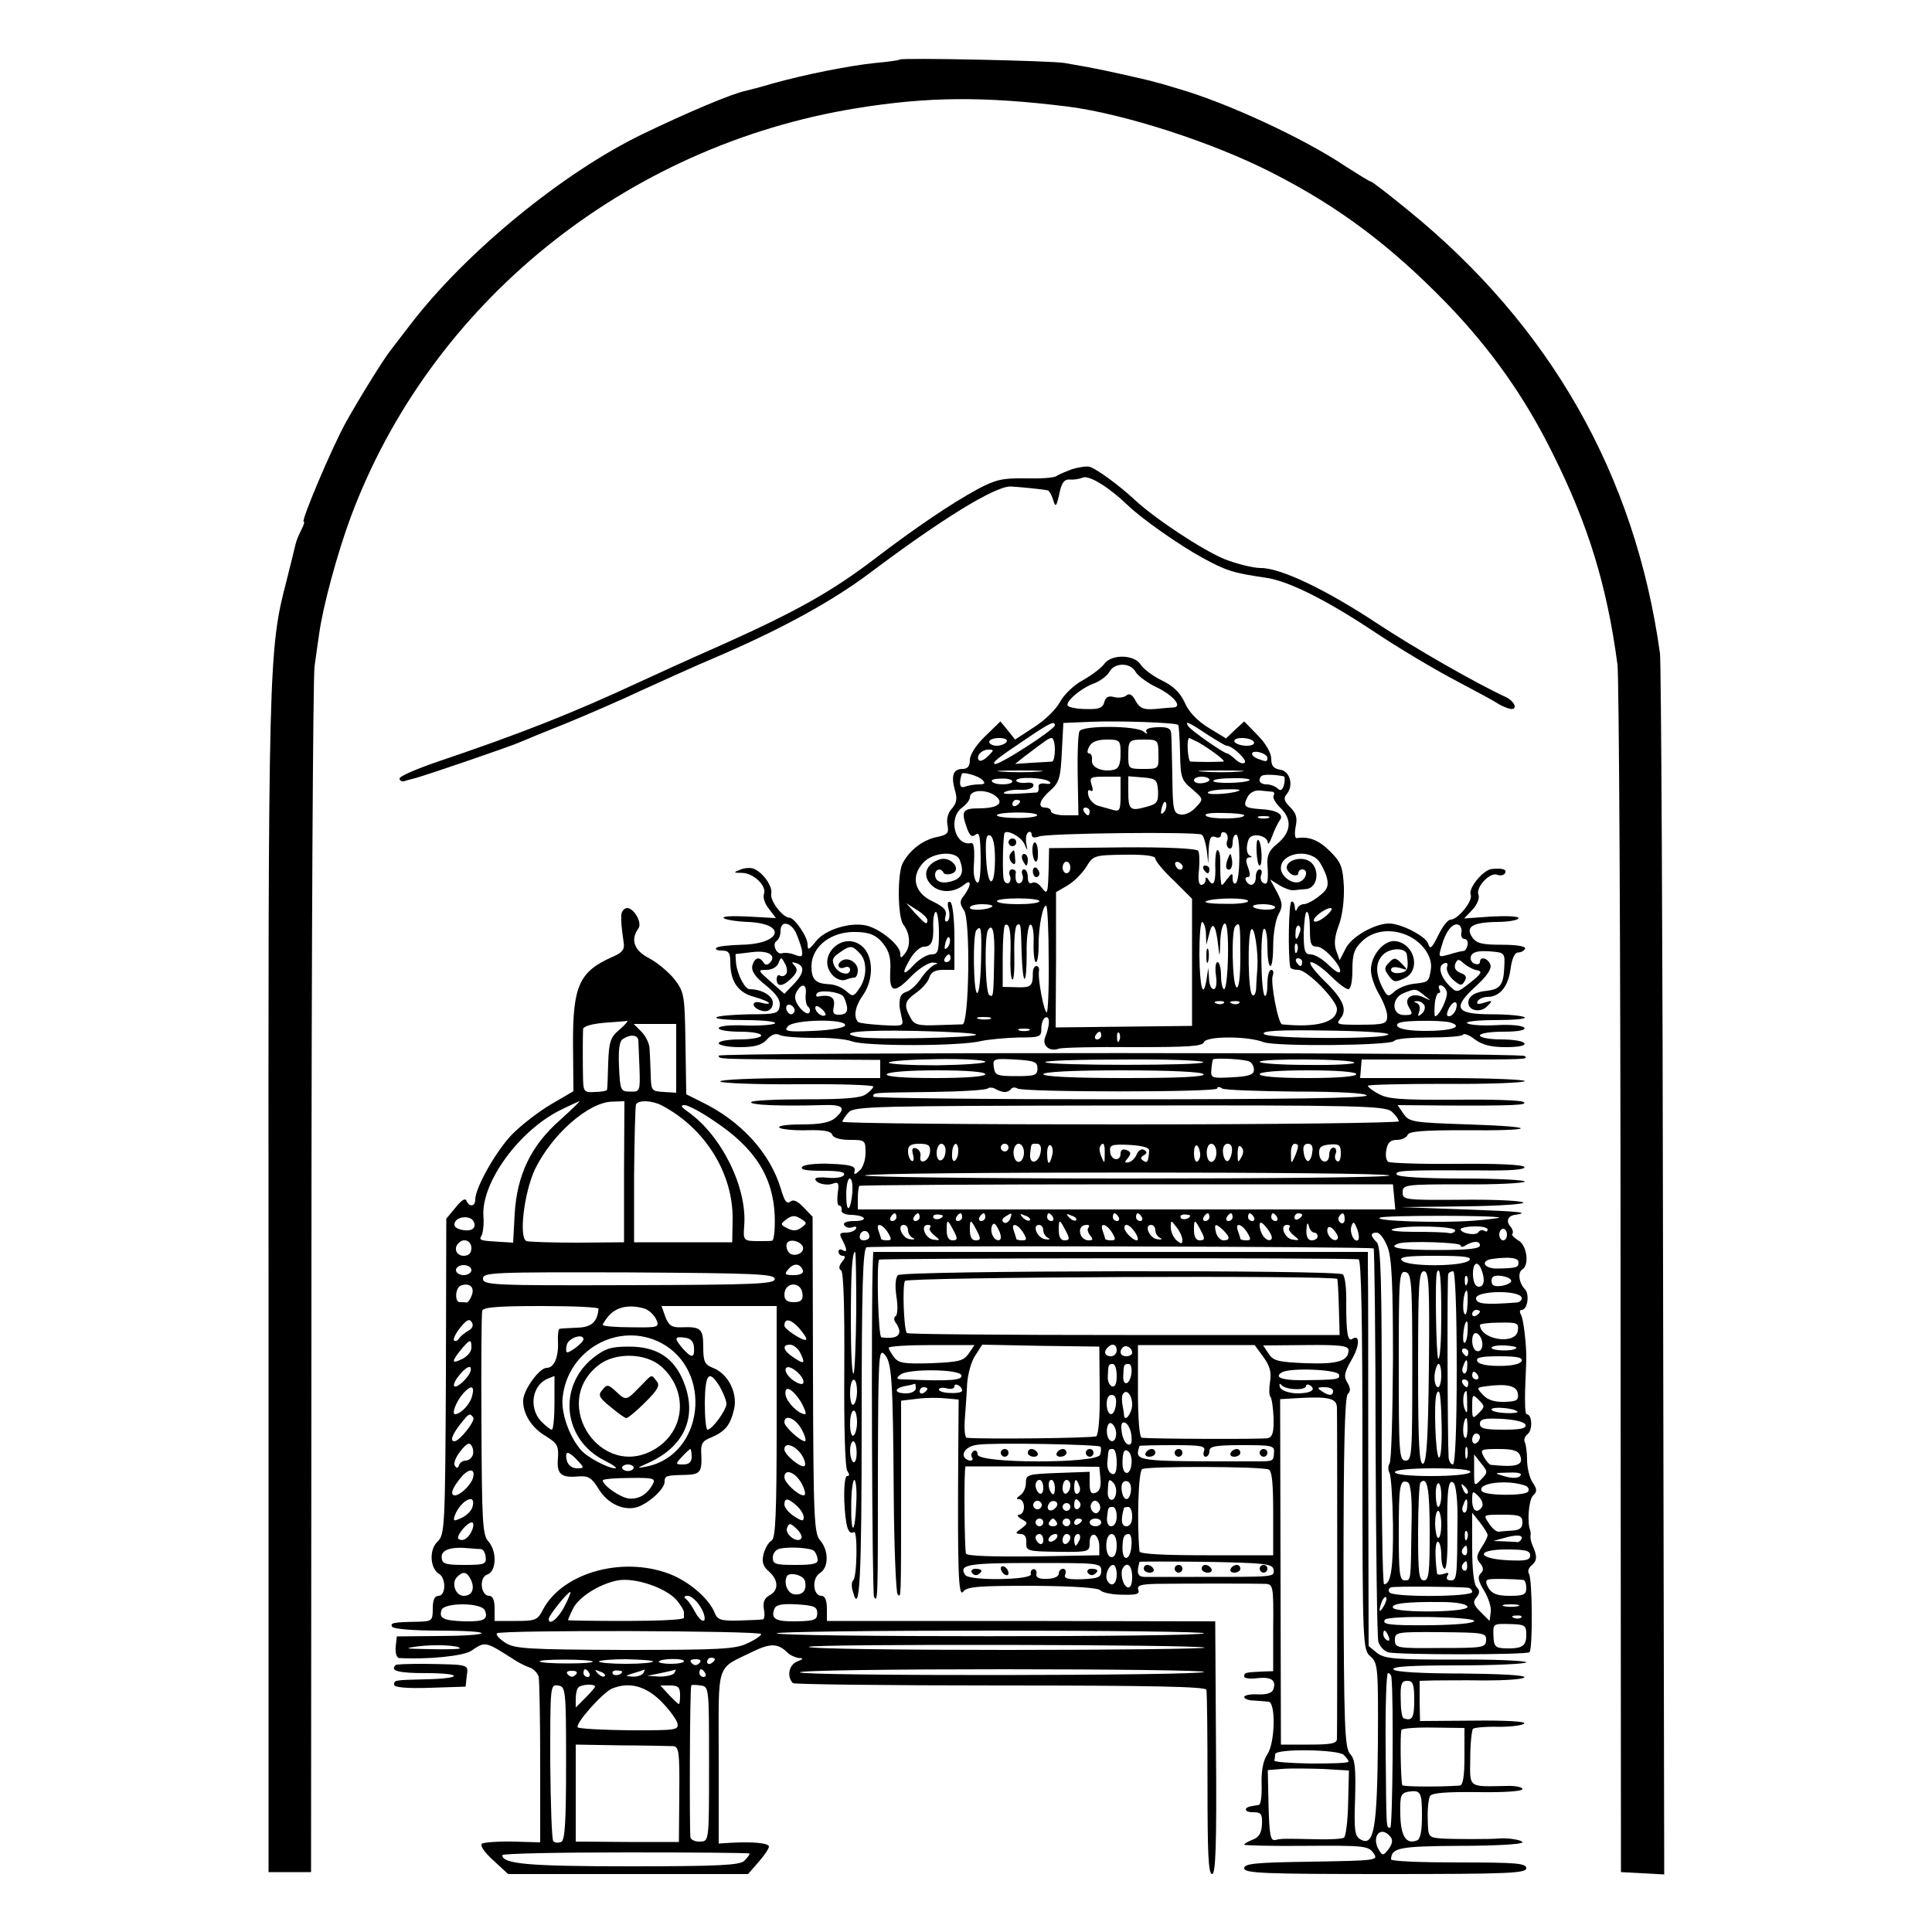 <?xml version="1.0" standalone="no"?>
<!DOCTYPE svg PUBLIC "-//W3C//DTD SVG 20010904//EN"
 "http://www.w3.org/TR/2001/REC-SVG-20010904/DTD/svg10.dtd">
<svg version="1.0" xmlns="http://www.w3.org/2000/svg"
 width="500pt" height="500pt" viewBox="0 0 500 500"
 preserveAspectRatio="xMidYMid meet">
<g transform="translate(0,500) scale(0.1,-0.1)"
fill="#000000" stroke="none">
<path d="M2329 4846 c-2 -2 -31 -6 -64 -9 -68 -7 -183 -30 -265 -53 -30 -9
-62 -17 -70 -19 -35 -7 -151 -56 -267 -112 -207 -100 -459 -307 -601 -493 -23
-30 -46 -60 -50 -65 -18 -22 -83 -127 -118 -190 -37 -68 -116 -255 -108 -255
3 0 0 -9 -6 -21 -6 -11 -13 -28 -15 -37 -2 -9 -13 -53 -24 -97 -46 -177 -47
-214 -46 -1820 l0 -1520 55 0 55 0 1 1535 c0 844 4 1558 8 1585 4 28 9 66 12
85 10 72 47 208 81 300 206 555 711 963 1310 1060 185 30 330 31 548 4 146
-19 375 -93 527 -171 173 -88 307 -189 451 -337 115 -119 203 -243 276 -391
91 -182 140 -341 167 -545 4 -30 8 -746 8 -1590 l1 -1535 56 -3 56 -3 -3 1558
c-1 857 -5 1578 -8 1602 -64 462 -284 848 -652 1147 -50 41 -93 74 -96 74 -3
0 -32 18 -65 39 -108 73 -312 167 -436 202 -23 7 -46 14 -52 15 -17 6 -144 34
-178 40 -18 3 -45 8 -62 11 -35 6 -420 14 -426 9z"/>
<path d="M2775 3786 c-16 -6 -35 -14 -41 -18 -7 -5 -43 -7 -80 -6 -59 1 -77
-3 -124 -28 -68 -37 -160 -99 -266 -180 -113 -86 -203 -136 -394 -222 -91 -40
-187 -84 -215 -97 -174 -81 -309 -134 -516 -204 -59 -20 -106 -40 -105 -46 0
-5 6 -8 11 -7 6 2 17 5 25 7 20 4 250 83 275 94 11 5 67 28 125 51 58 24 141
60 185 81 44 20 138 63 209 93 162 70 291 141 387 213 186 140 323 224 364
224 20 -1 84 -7 96 -10 4 0 10 -11 14 -23 7 -24 9 -21 19 25 5 19 12 27 24 26
9 -1 25 1 34 5 16 7 67 -24 116 -71 37 -36 136 -105 193 -136 62 -34 81 -40
164 -52 58 -8 155 -56 280 -139 61 -41 155 -97 210 -126 55 -29 105 -56 110
-60 6 -4 18 -10 28 -13 26 -9 21 16 -6 29 -80 37 -238 128 -332 190 -133 88
-250 144 -302 144 -21 0 -63 11 -94 23 -58 24 -182 106 -234 155 -39 36 -96
78 -115 84 -8 2 -28 -1 -45 -6z"/>
<path d="M2858 3282 c-7 -10 -32 -29 -55 -42 -23 -12 -50 -38 -60 -57 -10 -19
-40 -48 -67 -65 l-49 -32 -19 24 -19 23 -39 -38 c-24 -23 -40 -48 -40 -62 0
-16 -6 -23 -19 -23 -24 0 -30 -17 -20 -54 7 -22 5 -34 -7 -48 -10 -10 -15 -27
-12 -42 4 -22 1 -26 -26 -32 -37 -7 -71 -33 -90 -68 -14 -28 -13 -140 2 -159
17 -22 19 -53 6 -72 -12 -16 -14 -16 -14 -3 0 22 -53 65 -89 73 -42 9 -107
-11 -130 -42 -18 -22 -21 -23 -21 -7 0 20 -34 69 -47 69 -17 0 -51 44 -47 62
4 19 -21 55 -46 65 -8 3 -24 2 -35 -3 -18 -7 -17 -8 6 -8 30 -1 64 -34 56 -55
-3 -8 2 -25 13 -38 l18 -24 -72 4 c-39 2 -68 1 -63 -4 4 -4 33 -9 64 -10 101
-5 85 -57 -18 -59 -32 -1 -62 -4 -65 -8 -4 -4 2 -7 14 -7 18 0 22 -6 22 -30 0
-50 20 -79 62 -90 21 -6 38 -13 38 -16 0 -3 -9 -2 -20 1 -24 7 -27 -10 -4 -19
20 -8 34 1 34 19 0 18 -29 35 -60 35 -12 0 -31 36 -35 66 -1 13 -2 24 -1 25 0
0 20 2 43 5 42 5 64 -9 45 -28 -6 -6 -12 -6 -16 1 -11 17 -23 13 -29 -8 -3
-14 7 -29 35 -51 27 -22 38 -38 36 -53 -3 -20 -9 -22 -80 -22 -42 -1 -80 -4
-84 -8 -4 -4 30 -7 75 -7 45 0 80 -4 77 -8 -2 -4 -36 -7 -75 -6 -40 2 -71 -1
-71 -7 0 -5 25 -9 55 -9 30 0 55 -4 55 -10 0 -5 -25 -10 -55 -10 -30 0 -55 -4
-55 -10 0 -5 24 -10 53 -10 41 0 58 5 72 20 12 13 23 17 34 11 9 -4 48 -7 86
-7 39 1 84 -3 100 -9 34 -13 281 -13 335 1 19 4 62 8 95 9 57 0 60 1 60 24 0
13 5 26 11 28 12 4 11 -21 -1 -51 -9 -21 11 -39 35 -30 8 3 95 5 193 4 142 0
179 2 183 13 6 16 113 16 154 0 32 -12 330 -9 338 3 4 6 44 9 90 9 46 0 86 3
88 7 3 5 17 -1 31 -12 19 -14 41 -20 80 -20 34 0 52 4 48 10 -3 6 -31 10 -61
10 -30 0 -54 5 -54 10 0 6 27 10 61 10 38 0 58 4 54 10 -4 6 -35 9 -71 7 -35
-2 -70 0 -77 5 -6 4 26 8 72 8 46 0 81 3 77 7 -4 4 -42 8 -84 8 -96 0 -105 16
-41 74 28 26 40 44 36 55 -7 17 -27 22 -27 6 0 -5 -6 -7 -14 -4 -8 3 -12 12
-9 20 4 10 18 14 47 12 41 -3 41 -4 39 -42 -2 -45 -11 -56 -44 -60 -32 -3 -49
-14 -49 -31 0 -21 32 -27 49 -9 15 15 14 16 -8 9 -16 -5 -21 -4 -17 4 4 6 15
11 25 11 32 0 54 26 60 71 4 29 11 44 20 44 8 0 16 5 18 10 2 6 -22 10 -60 10
-49 0 -65 3 -76 18 -20 28 -1 40 63 41 31 0 56 5 56 10 0 5 -32 6 -71 4 l-70
-5 22 23 c12 13 19 30 15 39 -7 19 30 59 49 51 8 -3 17 -1 20 4 6 10 -7 14
-35 11 -22 -3 -60 -49 -54 -66 7 -16 -33 -65 -52 -65 -7 0 -21 -18 -32 -41
-17 -34 -21 -37 -26 -21 -6 19 -70 52 -101 52 -37 0 -97 -34 -112 -64 l-16
-31 -9 25 c-6 17 -4 37 7 66 9 24 14 64 13 99 -3 52 -7 63 -36 92 -29 29 -55
39 -86 34 -5 -1 -6 12 -3 29 5 23 2 35 -14 51 -16 16 -18 23 -9 34 19 22 8 60
-17 63 -17 3 -23 10 -23 28 0 15 -14 40 -35 61 l-35 36 -24 -22 -23 -22 -46
28 c-29 18 -51 41 -61 65 -12 26 -30 43 -59 57 -23 11 -48 30 -55 41 -16 26
-75 28 -94 2z m81 -21 c6 -10 31 -29 55 -40 43 -21 67 -50 43 -52 -7 0 -28 -2
-49 -4 -29 -2 -38 2 -49 21 -8 16 -16 21 -24 14 -6 -5 -20 -7 -32 -4 -14 4
-22 0 -25 -13 -4 -15 -14 -19 -46 -18 -23 0 -44 4 -48 8 -10 9 34 47 69 59 15
6 32 19 38 29 13 25 55 25 68 0z m110 -137 c2 -1 4 -34 5 -72 1 -63 3 -71 31
-94 30 -26 30 -26 10 -47 -10 -12 -28 -21 -39 -19 -19 3 -21 10 -22 98 -1 52
-2 103 -3 112 -1 13 -9 17 -36 16 -22 -1 -32 -5 -28 -12 4 -6 1 -6 -8 1 -18
15 -156 16 -165 1 -4 -5 -6 -57 -5 -114 l2 -104 -35 0 c-20 0 -36 5 -36 10 0
6 -7 10 -15 10 -21 0 -15 20 15 46 21 19 25 32 28 98 l4 75 72 3 c74 3 218 -2
225 -8z m-319 -1 c0 -11 -149 -107 -156 -100 -5 5 3 12 91 71 52 35 65 41 65
29z m393 -23 c25 -16 48 -30 52 -30 15 0 55 -39 46 -44 -5 -4 -16 1 -24 9 -9
8 -18 15 -21 15 -8 0 -95 60 -101 71 -10 15 2 10 48 -21z m-518 -20 c-3 -5
-15 -10 -26 -10 -10 0 -19 5 -19 10 0 6 12 10 26 10 14 0 23 -4 19 -10z m125
-20 c0 -16 -3 -30 -7 -31 -5 0 -28 -2 -52 -3 l-44 -3 24 19 c57 43 63 48 71
48 4 0 8 -13 8 -30z m170 -11 c0 -27 -5 -38 -17 -41 -30 -7 -60 6 -57 25 1 9
-2 17 -7 17 -6 0 -6 7 0 18 6 12 21 18 45 18 35 0 36 -2 36 -37z m98 -1 c1
-38 0 -38 -39 -38 -38 0 -39 1 -39 33 0 42 1 43 43 43 33 0 35 -2 35 -38z
m105 30 c32 -19 71 -48 63 -49 -3 0 -22 -1 -41 -1 -19 0 -39 1 -44 1 -7 1 -11
61 -3 61 1 0 12 -6 25 -12z m142 2 c3 -6 -5 -10 -19 -10 -14 0 -28 5 -31 10
-3 6 5 10 19 10 14 0 28 -4 31 -10z m-688 -37 c-9 -9 -19 -14 -23 -11 -10 10
6 28 24 28 15 0 15 -1 -1 -17z m723 -4 c0 -11 -3 -11 -24 -3 -23 9 -20 23 4
17 11 -3 20 -9 20 -14z m-592 -36 c-27 -2 -69 -2 -95 0 -27 2 -5 3 47 3 52 0
74 -1 48 -3z m520 0 c-27 -2 -69 -2 -95 0 -27 2 -5 3 47 3 52 0 74 -1 48 -3z
m-666 -21 c9 -9 7 -12 -9 -12 -12 0 -28 -3 -36 -6 -13 -5 -16 7 -8 33 2 7 43
-5 53 -15z m780 9 c3 0 4 -10 1 -22 -4 -14 -9 -17 -16 -10 -6 6 -19 11 -29 11
-17 0 -24 11 -13 22 5 4 32 4 57 -1z m-702 -13 c0 -10 -47 -11 -53 0 -3 4 8 7
24 7 16 1 29 -3 29 -7z m97 -2 c4 -4 -1 -6 -12 -4 -12 2 -19 -2 -17 -9 1 -7
-1 -13 -5 -14 -70 -5 -93 -5 -83 1 7 4 25 7 41 6 16 -1 30 3 33 9 3 8 -5 11
-20 9 -13 -1 -24 2 -24 6 0 11 76 8 87 -4z m183 -32 c0 -41 -2 -45 -20 -40
-11 3 -29 8 -39 11 -10 3 -21 15 -24 25 -3 12 -1 18 5 14 6 -4 8 1 3 15 -6 19
-3 21 34 21 l41 0 0 -46z m97 9 c1 -29 -3 -34 -30 -41 -42 -12 -47 -8 -47 39
l0 40 38 -3 c34 -3 37 -6 39 -35z m133 29 c0 -4 -9 -8 -20 -9 -11 -1 -20 2
-20 8 0 5 9 9 20 9 11 0 20 -4 20 -8z m104 -1 c-8 -8 -94 -10 -94 -2 0 4 23 7
50 7 28 1 47 -2 44 -5z m-649 -50 c8 -14 -12 -23 -51 -23 -42 0 -47 -7 -33
-47 8 -24 14 -29 24 -21 10 8 12 -5 13 -60 0 -44 -3 -68 -9 -64 -6 3 -10 20
-9 38 3 48 1 66 -7 64 -42 -8 -60 65 -23 92 11 8 20 20 20 26 0 25 58 21 75
-5z m623 24 c-8 -8 -78 -14 -82 -7 -2 4 16 8 41 9 25 1 44 0 41 -2z m85 -4 c5
-1 6 -5 3 -10 -3 -5 5 -20 19 -33 30 -30 26 -63 -11 -93 -19 -15 -25 -29 -24
-50 3 -46 1 -57 -11 -50 -6 4 -8 13 -5 21 3 8 1 14 -4 14 -6 0 -10 -9 -10 -20
0 -21 -15 -27 -25 -10 -3 6 -2 10 4 10 7 0 7 8 1 25 -7 18 -6 25 3 26 8 0 8 2
1 5 -6 3 -9 16 -6 29 3 19 10 24 28 23 14 -2 24 -9 25 -18 0 -8 5 -1 11 15 6
17 15 35 20 42 12 15 -8 27 -50 29 -42 3 -46 7 -33 32 6 11 19 18 33 16 13 -1
27 -3 31 -3z m-653 -25 c0 -3 -4 -8 -10 -11 -5 -3 -10 -1 -10 4 0 6 5 11 10
11 6 0 10 -2 10 -4z m372 -28 c-8 -8 -9 -4 -5 13 4 13 8 18 11 10 2 -7 -1 -18
-6 -23z m-192 2 c0 -5 -2 -10 -4 -10 -3 0 -8 5 -11 10 -3 6 -1 10 4 10 6 0 11
-4 11 -10z m-136 -9 c3 -4 -19 -8 -49 -8 -30 0 -55 3 -55 7 0 9 99 10 104 1z
m536 -1 c0 -10 -84 -11 -98 -2 -8 6 9 9 42 8 31 0 56 -3 56 -6z m63 -7 c-7 -2
-19 -2 -25 0 -7 3 -2 5 12 5 14 0 19 -2 13 -5z m-632 -67 c9 -20 9 -20 5 1 -2
13 0 26 5 29 5 3 9 0 9 -6 0 -8 7 -9 18 -5 19 9 409 13 422 5 5 -3 10 -21 13
-40 l4 -35 1 37 c2 29 5 36 17 32 8 -4 15 -1 15 6 0 6 5 8 11 5 6 -4 8 -13 5
-21 -3 -7 -1 -16 4 -19 6 -4 10 3 10 14 0 12 4 21 9 21 12 0 11 -119 -1 -126
-4 -3 -8 3 -8 12 0 16 -1 16 -15 -2 -14 -19 -14 -19 -16 1 -1 11 -1 32 -1 48
0 15 -3 27 -7 27 -4 0 -6 -17 -6 -37 2 -45 -4 -60 -16 -42 -6 10 -9 11 -9 2 0
-7 -5 -13 -11 -13 -7 0 -9 15 -6 39 2 22 1 44 -2 49 -4 6 -80 10 -196 9 l-190
-2 -1 -50 c-2 -70 -3 -72 -19 -51 -7 10 -18 15 -24 11 -7 -3 -11 2 -11 14 0
12 -4 21 -10 21 -5 0 -7 -6 -4 -14 3 -8 1 -17 -5 -21 -10 -5 -15 7 -12 28 0 4
-4 7 -10 7 -6 0 -9 -7 -6 -15 4 -8 2 -17 -2 -20 -5 -3 -11 1 -13 8 -4 10 -3
95 1 119 2 14 43 -6 52 -26z m-76 -39 c0 -78 -19 -77 -23 2 -2 48 0 62 10 59
8 -3 13 -24 13 -61z m-91 -3 c11 -29 6 -45 -16 -53 -28 -10 -48 -4 -48 15 0
15 16 19 22 5 2 -4 11 -5 21 -2 28 10 -2 46 -31 37 -36 -12 -46 -42 -22 -66
22 -22 59 -21 86 1 18 15 18 -2 0 -27 -13 -16 -13 -22 -1 -40 17 -26 13 -293
-4 -295 -3 0 -32 -1 -64 -2 -50 -2 -61 1 -70 18 -19 34 -16 44 13 65 16 11 32
29 35 40 4 14 15 20 36 20 l29 0 0 84 c0 48 -5 88 -10 91 -7 4 -9 -2 -5 -18 4
-14 2 -28 -3 -31 -6 -3 -8 2 -5 13 4 15 -4 24 -33 38 -48 22 -58 65 -24 101
25 27 85 31 94 6z m506 4 c0 -6 21 -32 48 -57 l47 -47 0 -164 0 -165 -176 -2
-177 -2 1 175 0 175 29 17 c16 9 38 31 49 48 18 30 21 31 99 32 53 1 80 -3 80
-10z m422 -5 c8 -10 18 -30 22 -45 5 -21 1 -31 -20 -47 -15 -12 -32 -21 -40
-21 -7 0 -15 -6 -17 -12 -3 -8 -6 -5 -6 5 -1 10 -5 16 -9 13 -7 -4 -9 -135 -3
-168 0 -5 10 -8 21 -8 23 0 99 -78 100 -101 0 -35 -52 -49 -142 -40 -10 1 -31
110 -24 127 3 8 1 14 -4 14 -6 0 -10 -16 -10 -37 0 -20 -3 -33 -7 -30 -10 11
-12 167 -2 173 5 3 9 -18 9 -45 0 -28 3 -51 8 -51 4 0 7 24 7 53 0 30 6 65 13
79 12 22 12 30 -3 59 l-18 33 24 -15 c13 -8 30 -14 37 -13 6 1 21 2 31 3 35 2
38 62 4 75 -22 9 -53 -2 -53 -19 0 -7 7 -15 15 -19 8 -3 15 -1 15 4 0 6 5 10
10 10 18 0 10 -28 -9 -33 -20 -5 -48 18 -46 38 2 37 69 49 97 18z m-642 -18
c0 -8 -4 -15 -10 -15 -5 0 -10 7 -10 15 0 8 5 15 10 15 6 0 10 -7 10 -15z
m291 2 c-1 -12 -15 -9 -19 4 -3 6 1 10 8 8 6 -3 11 -8 11 -12z m-371 -89 c0
-5 -25 -8 -55 -8 -30 0 -55 3 -55 8 0 4 25 7 55 7 30 0 55 -3 55 -7z m540 0
c0 -5 -28 -8 -62 -7 -35 0 -55 3 -46 7 23 9 108 9 108 0z m-830 -49 c0 -14 -5
-11 -31 17 l-24 27 28 -18 c15 -9 27 -21 27 -26z m168 35 c-10 -9 -58 -12 -58
-3 0 5 14 9 32 9 17 0 29 -3 26 -6z m146 -139 c1 -74 -2 -135 -5 -135 -7 0
-24 88 -20 108 1 6 -2 12 -7 12 -5 0 -9 -8 -9 -17 0 -35 -4 -39 -40 -38 l-38
1 0 78 c0 43 3 80 6 82 12 7 16 -19 14 -79 -1 -32 1 -60 5 -62 4 -2 6 27 5 66
-1 38 2 72 7 75 10 6 10 3 12 -73 3 -88 13 -88 13 -1 -1 40 4 73 9 75 6 2 10
-17 9 -47 -1 -27 2 -50 6 -50 4 0 7 19 7 43 -1 47 12 111 20 102 3 -3 6 -66 6
-140z m586 137 c0 -9 -47 -8 -57 1 -3 4 8 7 25 7 18 0 32 -4 32 -8z m131 -23
c-13 -11 -27 -17 -30 -13 -7 7 28 34 43 34 6 -1 0 -10 -13 -21z m-1001 -44 c0
-48 -3 -55 -20 -55 -10 0 -31 -12 -45 -27 -29 -32 -33 -24 -8 18 10 16 25 29
34 29 20 0 26 14 24 58 0 17 3 32 7 32 4 0 8 -25 8 -55z m960 10 c0 -38 3 -45
19 -45 19 0 68 -56 58 -66 -3 -3 -16 6 -30 20 -15 14 -34 26 -45 26 -15 0 -18
8 -18 55 1 30 4 55 8 55 5 0 8 -20 8 -45z m-269 -13 l1 -27 8 30 c8 34 17 21
23 -35 3 -29 4 -27 5 13 1 26 6 47 12 47 6 0 9 -35 8 -85 -1 -47 -5 -85 -10
-85 -4 0 -8 16 -8 35 0 19 -4 35 -9 35 -5 0 -7 -16 -4 -35 3 -21 0 -35 -6 -35
-6 0 -12 12 -12 28 l-2 27 -4 -27 c-9 -57 -18 -25 -19 61 0 50 3 88 8 85 4 -3
9 -17 9 -32z m-1062 6 c6 -13 13 -33 16 -45 3 -19 1 -21 -18 -14 -12 5 -27 6
-33 4 -14 -5 -27 24 -14 32 6 4 10 15 10 26 0 26 24 24 39 -3z m1151 -64 c0
-54 -4 -83 -10 -79 -11 7 -14 148 -3 158 12 13 13 7 13 -79z m153 61 c-7 -21
-12 -19 -10 4 0 11 5 18 9 15 4 -3 5 -11 1 -19z m419 1 c-2 -9 2 -16 8 -16 6
0 10 -7 8 -16 -2 -8 -6 -15 -10 -15 -4 0 -21 -4 -37 -9 -29 -8 -29 -8 -20 22
10 37 28 60 43 55 6 -2 10 -11 8 -21z m-1243 -71 c-1 -47 -5 -85 -10 -85 -10
0 -12 153 -2 163 12 13 14 6 12 -78z m34 8 c-2 -104 -2 -105 -13 -98 -10 6
-13 151 -3 168 12 20 18 -7 16 -70z m681 -29 c-1 -16 -3 -39 -3 -52 -1 -13 -5
-21 -10 -17 -11 6 -13 153 -3 169 8 13 19 -57 16 -100z m-970 66 c17 -21 22
-38 20 -73 -3 -57 10 -60 56 -12 19 19 43 34 54 34 13 -1 15 -3 6 -5 -8 -3
-24 -18 -35 -34 -11 -17 -28 -33 -37 -36 -16 -5 -20 -12 -20 -34 -1 -3 2 -17
5 -31 6 -25 6 -25 -50 -22 -31 2 -59 5 -62 8 -13 13 -8 41 12 69 29 41 28 103
-3 128 -51 41 -120 -30 -74 -77 9 -9 23 -14 31 -11 8 3 19 6 24 6 5 0 9 9 9
19 0 20 -25 35 -41 25 -15 -9 -10 -24 6 -18 8 4 15 1 15 -5 0 -18 -29 -12 -40
8 -8 16 -6 23 12 35 28 20 33 20 52 0 21 -20 20 -63 0 -92 -15 -22 -17 -22
-34 -7 -11 10 -31 18 -47 18 -33 2 -43 13 -43 47 1 52 53 91 118 88 33 -1 49
-8 66 -28z m1365 16 c36 -19 59 -55 54 -85 -5 -32 -6 -33 -44 -37 -18 -2 -40
-11 -50 -20 -16 -14 -18 -14 -29 6 -21 39 -21 69 -1 89 19 19 60 19 62 0 5
-36 2 -44 -18 -47 -13 -2 -23 2 -23 8 0 7 8 9 23 5 21 -7 21 -6 5 11 -16 16
-20 17 -33 3 -13 -13 -13 -18 -1 -34 12 -17 17 -18 40 -7 43 19 29 87 -20 96
-29 6 -65 -33 -66 -72 -1 -16 9 -45 21 -65 11 -19 21 -44 21 -56 0 -21 -6 -23
-75 -23 -55 0 -58 1 -46 16 19 23 7 51 -43 99 -27 27 -41 47 -33 47 8 0 31
-16 50 -35 19 -19 40 -35 46 -35 7 0 11 20 11 50 0 42 5 55 26 75 31 29 80 33
123 11z m-1197 -28 c-8 -8 -9 -4 -5 13 4 13 8 18 11 10 2 -7 -1 -18 -6 -23z
m905 -10 c-3 -8 -6 -5 -6 6 -1 11 2 17 5 13 3 -3 4 -12 1 -19z m-897 -18 c0
-5 -5 -10 -11 -10 -5 0 -7 5 -4 10 3 6 8 10 11 10 2 0 4 -4 4 -10z m-425 -40
c-4 -6 -11 -8 -16 -5 -5 4 -9 -1 -9 -9 0 -21 16 -20 39 3 14 14 16 22 8 31 -9
10 -9 11 2 8 24 -7 23 -25 -3 -53 l-26 -27 -35 31 c-34 30 -35 31 -11 31 13 0
27 7 31 18 6 16 7 16 16 -1 6 -9 7 -22 4 -27z m1335 30 c0 -5 -2 -10 -4 -10
-3 0 -8 5 -11 10 -3 6 -1 10 4 10 6 0 11 -4 11 -10z m453 -21 c14 -3 11 -9
-18 -32 -34 -27 -35 -27 -54 -8 -24 24 -31 52 -13 58 7 3 10 -1 7 -9 -3 -8 4
-23 15 -33 18 -16 23 -17 30 -5 7 11 4 17 -10 22 -13 5 -17 13 -14 23 6 14 9
14 23 1 9 -7 24 -16 34 -17z m-1738 -64 c-1 -14 2 -28 7 -31 4 -3 6 -10 2 -15
-3 -5 -14 1 -24 13 -13 17 -15 28 -9 40 14 26 28 22 24 -7z m1659 9 c5 -13
-19 -64 -30 -64 -2 0 -2 13 -1 30 1 16 6 30 10 30 5 0 5 5 2 10 -3 6 -2 10 3
10 6 0 13 -7 16 -16z m-1562 -12 c3 -4 8 -16 10 -27 2 -14 -3 -20 -18 -21 -17
-1 -20 4 -16 22 4 23 -9 31 -41 25 -5 -1 -6 3 -3 8 7 10 56 5 68 -7z m1504 2
c19 -15 19 -15 -2 -5 -30 14 -53 -2 -37 -27 10 -17 9 -19 -13 -19 -33 0 -34
44 -1 57 30 12 31 12 53 -6z m-519 -20 c-3 -3 -12 -4 -19 -1 -8 3 -5 6 6 6 11
1 17 -2 13 -5z m40 0 c-3 -3 -12 -4 -19 -1 -8 3 -5 6 6 6 11 1 17 -2 13 -5z
m479 -5 c3 -6 1 -16 -6 -22 -10 -9 -12 -8 -7 5 3 9 1 19 -6 22 -9 3 -9 5 0 5
6 1 15 -4 19 -10z m81 -14 c-4 -8 -11 -15 -17 -15 -7 0 -7 6 0 21 13 23 26 19
17 -6z m-1712 6 c3 -5 1 -12 -4 -15 -5 -3 -11 1 -15 9 -6 16 9 21 19 6z m81
-18 c-7 -7 -26 7 -26 19 0 6 6 6 15 -2 9 -7 13 -15 11 -17z m427 -10 c-7 -2
-21 -2 -30 0 -10 3 -4 5 12 5 17 0 24 -2 18 -5z m-376 -17 c-2 -6 -37 -12 -82
-14 -68 -3 -77 -1 -66 12 15 18 154 20 148 2z m1566 8 c36 -11 4 -22 -62 -22
-46 0 -71 5 -75 13 -3 9 13 12 57 13 34 1 70 -1 80 -4z m-1227 -32 c-8 -8
-270 -13 -304 -6 -59 12 1 19 148 16 89 -2 159 -6 156 -10z m137 11 c-7 -2
-19 -2 -25 0 -7 3 -2 5 12 5 14 0 19 -2 13 -5z m930 -10 c-4 -13 -311 -12
-322 1 -7 8 36 11 157 9 92 -1 166 -5 165 -10z m-743 -3 c0 -5 -5 -10 -11 -10
-5 0 -7 5 -4 10 3 6 8 10 11 10 2 0 4 -4 4 -10z m47 -12 c-3 -8 -6 -5 -6 6 -1
11 2 17 5 13 3 -3 4 -12 1 -19z"/>
<path d="M3252 2796 c1 -20 4 -36 8 -36 8 0 6 57 -3 66 -4 4 -6 -10 -5 -30z"/>
<path d="M2610 2820 c0 -5 5 -10 10 -10 6 0 10 5 10 10 0 6 -4 10 -10 10 -5 0
-10 -4 -10 -10z"/>
<path d="M2672 2795 c3 -33 16 -33 14 0 0 14 -4 25 -8 25 -4 0 -7 -11 -6 -25z"/>
<path d="M2614 2789 c-3 -6 -1 -16 4 -21 8 -8 11 -5 9 11 -1 24 -3 25 -13 10z"/>
<path d="M2646 2775 c4 -8 8 -15 10 -15 2 0 4 7 4 15 0 8 -4 15 -10 15 -5 0
-7 -7 -4 -15z"/>
<path d="M3177 2776 c-4 -10 -5 -21 -2 -24 9 -9 17 6 13 25 -3 17 -4 17 -11
-1z"/>
<path d="M2673 2745 c0 -8 4 -15 9 -15 4 0 8 4 8 9 0 6 -4 12 -8 15 -5 3 -9
-1 -9 -9z"/>
<path d="M3115 2750 c3 -5 8 -10 11 -10 2 0 4 5 4 10 0 6 -5 10 -11 10 -5 0
-7 -4 -4 -10z"/>
<path d="M3122 2525 c0 -16 2 -22 5 -12 2 9 2 23 0 30 -3 6 -5 -1 -5 -18z"/>
<path d="M1608 2633 c-1 -18 0 -29 6 -72 3 -18 -3 -26 -28 -37 -87 -38 -104
-75 -103 -229 l1 -119 -58 -34 c-31 -18 -76 -53 -100 -77 -42 -43 -96 -139
-96 -169 0 -19 -16 -21 -23 -3 -3 7 -13 1 -28 -18 l-24 -29 -1 -409 c-2 -393
-3 -409 -22 -427 -22 -21 -19 -69 4 -83 19 -11 18 -57 -1 -57 -10 0 -15 -10
-15 -33 0 -31 -2 -33 -37 -34 -66 -1 -74 -3 -68 -13 4 -6 56 -10 122 -10 64 0
113 -3 109 -7 -3 -4 -54 -7 -113 -7 l-106 -1 -3 -27 c-1 -16 2 -28 9 -29 75
-4 166 5 187 19 37 25 35 25 115 -26 11 -7 28 -15 37 -18 10 -4 19 -14 22 -23
2 -9 4 -109 4 -222 l0 -207 -70 2 c-38 1 -74 -2 -80 -5 -7 -4 4 -21 28 -43
l39 -36 310 0 311 0 27 31 c15 17 27 35 27 40 0 9 -39 13 -97 10 l-33 -2 0
223 c0 252 -9 226 89 274 45 22 65 21 89 -3 7 -7 21 -13 30 -14 12 0 11 -3 -5
-9 -22 -9 -27 -39 -11 -56 4 -3 245 -6 536 -6 393 0 531 -3 534 -11 2 -7 3
-117 3 -244 0 -178 2 -233 12 -233 9 0 12 73 10 327 l-2 327 -502 1 -503 0 0
32 c0 21 -5 33 -14 33 -22 0 -26 45 -4 59 23 14 23 58 1 84 -16 17 -18 55 -19
428 l-1 410 -23 24 c-16 17 -27 22 -35 15 -9 -7 -15 2 -24 33 -28 93 -103 176
-207 226 l-38 19 -2 131 c-2 125 -3 133 -28 166 -15 19 -45 44 -66 55 -39 20
-49 48 -28 77 11 14 -11 53 -29 53 -7 0 -14 -8 -15 -17z m-4 -297 c-24 -20
-28 -31 -30 -87 -1 -35 -2 -66 -3 -69 0 -3 -14 -6 -31 -6 -27 -2 -30 1 -31 30
-1 35 -1 115 0 133 1 7 22 13 54 16 28 2 56 4 60 5 4 1 -4 -9 -19 -22z m146
-75 l0 -89 -32 2 c-32 2 -33 3 -34 46 -1 25 -2 55 -3 68 -1 12 -10 31 -21 42
l-20 20 55 0 55 0 0 -89z m-98 47 c0 -7 2 -40 3 -73 2 -59 1 -61 -24 -60 -25
0 -26 3 -29 64 -2 45 1 67 10 72 19 13 38 11 40 -3z m-203 -207 c-75 -66 -111
-142 -117 -242 l-4 -75 -32 2 c-54 3 -57 4 -50 16 4 7 7 30 5 52 -5 87 94 222
201 274 24 12 45 21 47 22 3 0 -20 -22 -50 -49z m166 -133 l0 -183 -120 -1
c-66 0 -126 2 -132 4 -21 7 -7 124 21 185 44 91 139 175 201 176 l31 1 -1
-182z m98 171 c112 -59 185 -176 183 -296 l-1 -58 -127 0 -127 0 0 175 c1 96
3 178 5 182 7 12 42 10 67 -3z m135 -40 c106 -70 153 -145 157 -246 1 -35 -2
-64 -7 -64 -4 -1 -19 -1 -33 -1 -41 0 -42 1 -39 40 8 99 -59 234 -146 295 -17
12 -20 17 -8 17 8 0 43 -18 76 -41z m226 -276 c-12 -9 -22 -9 -36 -2 -19 10
-19 11 -2 24 14 10 22 10 36 1 17 -10 17 -12 2 -23z m-849 17 c10 -17 -3 -28
-29 -23 -16 3 -23 10 -19 19 6 16 39 19 48 4z m-5 -70 c0 -13 -7 -20 -20 -20
-19 0 -27 20 -13 33 13 14 33 6 33 -13z m858 3 c5 -18 -28 -29 -38 -12 -5 7
-6 17 -3 22 7 12 35 5 41 -10z m-858 -60 c0 -7 -9 -13 -20 -13 -11 0 -20 6
-20 13 0 7 9 13 20 13 11 0 20 -6 20 -13z m858 -1 c2 -7 -7 -12 -23 -12 -24 0
-26 2 -15 15 14 17 31 16 38 -3z m-73 -22 c0 -13 -49 -15 -377 -16 -353 -1
-378 0 -378 17 0 16 24 17 378 16 328 -2 377 -4 377 -17z m-784 -42 c-4 -11
-10 -19 -14 -19 -4 1 -11 1 -17 1 -14 0 -12 38 3 43 22 8 36 -4 28 -25z m856
2 c1 -15 -5 -20 -23 -20 -17 0 -24 6 -24 19 0 35 45 36 47 1z m-528 -37 c-3
-34 -18 -48 -55 -49 -21 -1 -42 -2 -46 -3 -3 -1 -5 -16 -4 -33 2 -40 -10 -68
-29 -68 -19 0 -58 -54 -61 -82 -2 -35 21 -73 59 -95 29 -18 33 -25 31 -56 -4
-42 8 -52 52 -48 27 2 35 -3 53 -32 23 -38 63 -57 98 -48 29 8 73 47 73 66 0
16 4 17 55 18 37 1 42 8 40 52 -2 28 2 36 26 45 36 16 49 31 59 74 9 42 -16
91 -55 106 -21 8 -25 16 -25 54 0 47 -6 53 -56 51 -25 -1 -33 4 -42 27 l-10
28 149 0 149 0 0 -300 c0 -240 -3 -301 -13 -307 -8 -4 -17 -20 -21 -35 -5 -21
-1 -32 14 -45 25 -22 26 -49 1 -62 -13 -7 -17 -18 -14 -36 3 -14 1 -26 -3 -26
-5 -1 -33 -2 -63 -3 -45 -1 -54 2 -61 19 -13 34 -58 75 -106 97 -123 54 -287
11 -339 -88 -14 -27 -19 -29 -70 -29 l-55 0 0 33 c0 21 -5 32 -14 32 -22 0
-27 48 -5 55 24 8 26 61 2 87 -14 16 -16 52 -17 301 -1 155 0 288 2 295 3 9
43 12 153 12 82 0 149 -3 148 -7z m117 1 c12 -3 26 -16 32 -28 9 -21 8 -22
-64 -21 -41 0 -74 3 -74 6 0 3 6 12 13 21 20 25 53 33 93 22z m-454 -58 c-9
-5 -20 -14 -24 -20 -4 -6 -9 -8 -13 -5 -3 3 4 18 16 33 17 21 24 24 30 14 5
-8 2 -16 -9 -22z m874 -23 c-5 -6 -56 27 -56 36 0 20 16 18 37 -5 13 -15 22
-28 19 -31z m-376 -8 c136 -71 112 -289 -35 -320 -29 -6 -29 -5 5 10 97 45
128 127 84 221 -26 54 -69 79 -136 79 -48 0 -62 -5 -94 -30 -92 -75 -76 -212
31 -265 22 -11 34 -20 27 -20 -19 0 -75 30 -90 49 -30 36 -50 95 -46 133 12
125 145 199 254 143z m-200 9 c0 -8 -32 -33 -42 -34 -3 0 -4 9 -1 20 5 18 43
30 43 14z m286 -21 c2 -28 -6 -29 -29 -3 -23 27 -22 32 6 28 15 -2 22 -10 23
-25z m-576 -1 c0 -11 -12 -24 -26 -30 -27 -13 -26 -5 4 31 19 22 22 21 22 -1z
m850 -11 c15 -30 12 -33 -15 -15 -28 18 -33 34 -10 34 8 0 19 -9 25 -19z
m-358 -38 c69 -62 62 -164 -15 -212 -139 -86 -276 116 -148 216 43 34 123 32
163 -4z m-511 -36 c-29 -29 -37 -14 -9 18 13 15 24 21 26 15 3 -7 -5 -21 -17
-33z m878 -6 c-2 -6 -14 -2 -28 8 -13 10 -21 23 -17 30 8 13 50 -22 45 -38z
m-644 -51 c0 -38 -3 -70 -7 -70 -4 0 -16 10 -28 22 -33 36 -22 96 20 111 8 3
15 6 15 6 0 1 0 -30 0 -69z m428 41 c9 -16 17 -36 17 -44 0 -16 -37 -67 -49
-67 -4 0 -7 32 -7 70 1 76 11 87 39 41z m-641 -23 c-5 -22 -29 -47 -44 -48
-10 0 2 32 20 53 21 24 31 21 24 -5z m852 -18 c9 -17 14 -30 9 -30 -17 1 -47
31 -50 50 -4 28 19 16 41 -20z m-849 -39 c5 -9 -36 -61 -49 -61 -12 0 -6 17
15 44 23 29 25 30 34 17z m850 -31 c9 -16 12 -30 8 -30 -13 1 -53 38 -53 49 0
23 30 10 45 -19z m-852 -67 c-3 -7 -11 -13 -18 -13 -7 0 -15 -5 -17 -12 -3 -8
-6 -9 -11 -1 -4 6 3 23 15 38 15 19 23 23 28 14 5 -7 6 -18 3 -26z m851 3 c9
-14 12 -27 8 -30 -9 -6 -52 29 -52 43 0 20 27 11 44 -13z m-284 -6 c0 -14 -7
-20 -22 -20 -20 0 -21 1 -3 20 10 11 20 20 22 20 1 0 3 -9 3 -20z m-295 -10
c18 -19 17 -20 -2 -20 -12 0 -23 8 -26 20 -3 11 -2 20 2 20 5 0 16 -9 26 -20z
m145 -18 c0 -5 -7 -9 -15 -9 -8 0 -15 4 -15 9 0 4 7 8 15 8 8 0 15 -4 15 -8z
m-417 -30 c-7 -18 -32 -41 -45 -42 -14 0 -9 17 13 44 22 28 42 27 32 -2z m852
-12 c9 -17 11 -30 5 -30 -15 0 -50 33 -50 47 0 24 29 13 45 -17z m-385 0 c-15
-28 -37 -41 -64 -38 -23 4 -66 34 -66 47 0 3 31 6 69 6 61 1 68 -1 61 -15z
m-467 -59 c-2 -10 -15 -23 -28 -29 -21 -10 -23 -9 -18 6 15 39 56 60 46 23z
m839 2 c10 -9 18 -22 18 -30 0 -11 -5 -10 -25 3 -14 9 -25 23 -25 30 0 18 9
18 32 -3z m-839 -60 c-8 -22 -24 -34 -36 -26 -9 5 21 43 34 43 5 0 5 -8 2 -17z
m851 -24 c-9 -15 -44 10 -37 27 5 13 8 13 24 -2 10 -9 16 -21 13 -25z m-829
-28 c6 -1 11 -10 12 -21 2 -18 -4 -20 -55 -20 -50 0 -58 3 -59 19 -2 20 24 29
72 24 11 -1 25 -2 30 -2z m862 -5 c4 -4 8 -13 9 -21 2 -12 -11 -15 -57 -15
-52 0 -59 2 -59 19 0 11 8 21 18 23 26 6 82 2 89 -6z m-889 -73 c12 -24 4 -43
-18 -43 -21 0 -33 33 -17 49 15 15 25 14 35 -6z m865 -4 c6 -24 -5 -38 -28
-35 -17 3 -27 28 -19 46 6 13 43 4 47 -11z m-332 -50 c10 -12 19 -26 19 -31 0
-4 0 -11 0 -15 0 -5 -68 -8 -150 -8 -83 0 -150 1 -150 2 0 1 5 14 12 28 14 31
69 66 117 75 44 8 124 -19 152 -51z m-289 -14 c-16 -33 -42 -54 -42 -35 0 9
49 70 56 70 2 0 -4 -16 -14 -35z m351 -4 c10 -16 13 -32 9 -35 -5 -3 -15 7
-23 22 -8 15 -18 30 -24 34 -6 5 -4 8 5 8 9 0 23 -13 33 -29z m-558 -9 c9 -23
-2 -29 -54 -28 -54 2 -66 8 -58 30 8 19 104 19 112 -2z m860 -7 c0 -17 -7 -20
-53 -21 -54 -1 -68 6 -58 32 4 11 19 14 58 12 45 -3 53 -6 53 -23z m-145 -54
c0 -4 -16 -15 -36 -24 -31 -15 -71 -17 -318 -17 -252 1 -285 3 -309 19 -15 10
-24 20 -21 24 9 9 684 7 684 -2z m1146 2 c-9 -10 -1106 -10 -1106 0 0 4 250 7
557 7 306 0 553 -3 549 -7z m-1926 -39 c0 -2 -35 -3 -77 -2 -65 1 -70 2 -33 7
44 6 110 3 110 -5z m1928 2 c3 -3 -227 -6 -512 -6 -284 0 -515 3 -513 8 6 8
1016 6 1025 -2z m-1584 -36 c2 -3 -26 -5 -64 -5 -38 0 -71 2 -73 5 -3 3 25 5
63 5 38 0 71 -2 74 -5z m156 0 c0 -3 -31 -6 -70 -6 -38 0 -70 3 -70 6 0 3 32
6 70 6 39 -1 70 -3 70 -6z m80 1 c0 -4 -15 -7 -34 -7 -19 0 -33 3 -31 6 5 8
65 9 65 1z m40 -5 c-7 -7 -13 -7 -20 0 -6 6 -3 10 10 10 13 0 16 -4 10 -10z
m40 10 c0 -3 -4 -8 -10 -11 -5 -3 -10 -1 -10 4 0 6 5 11 10 11 6 0 10 -2 10
-4z m-360 -40 c-7 -7 -13 -7 -20 0 -6 6 -3 10 10 10 13 0 16 -4 10 -10z m35 4
c3 -5 1 -10 -4 -10 -6 0 -11 5 -11 10 0 6 2 10 4 10 3 0 8 -4 11 -10z m40 -8
c-3 -3 -11 0 -18 7 -9 10 -8 11 6 5 10 -3 15 -9 12 -12z m45 12 c0 -8 -19 -13
-24 -6 -3 5 1 9 9 9 8 0 15 -2 15 -3z m55 -4 c-3 -5 -16 -10 -28 -9 -20 1 -20
2 3 9 14 4 26 8 28 9 2 1 0 -3 -3 -9z m80 0 c-3 -5 -21 -9 -38 -9 l-32 2 35 7
c19 4 36 8 38 9 2 0 0 -3 -3 -9z m80 0 c3 -5 1 -10 -4 -10 -6 0 -11 5 -11 10
0 6 2 10 4 10 3 0 8 -4 11 -10z m1291 3 c-10 -10 -1046 -11 -1046 -1 0 5 237
8 527 8 289 0 523 -3 519 -7z m-1651 -237 c0 -154 -3 -200 -13 -203 -7 -3 -16
-2 -20 2 -4 3 -7 96 -8 206 0 196 0 200 20 197 20 -3 21 -9 21 -202z m75 199
c0 -2 -11 -15 -25 -29 l-25 -25 0 23 c0 12 3 26 7 29 7 8 43 10 43 2z m170
-37 c21 -21 40 -47 43 -57 4 -19 -2 -19 -124 -19 -72 1 -132 4 -134 8 -6 10
65 90 89 100 44 18 86 7 126 -32z m50 16 c0 -13 -1 -24 -3 -24 -2 0 -14 11
-26 24 l-22 24 25 0 c21 0 26 -5 26 -24z m75 -179 c0 -199 0 -200 -22 -201
-12 -1 -24 4 -26 10 -3 10 -2 386 2 394 0 2 11 2 24 0 22 -3 22 -3 22 -203z
m-93 46 c15 -1 17 -15 16 -124 l-1 -124 -133 0 -134 1 0 125 0 126 118 -2 c64
0 125 -2 134 -2z m198 -278 c0 -3 -6 -11 -14 -19 -12 -11 -65 -14 -295 -14
-263 0 -331 6 -331 29 0 4 144 7 320 7 176 0 320 -1 320 -3z"/>
<path d="M1655 1410 c-34 -35 -35 -36 -62 -10 -19 17 -22 18 -34 3 -12 -13 -9
-20 21 -44 19 -16 37 -29 41 -29 4 0 26 18 49 41 33 33 39 44 29 55 -14 18
-10 19 -44 -16z"/>
<path d="M1860 2268 c0 -9 -1 -9 236 -10 l182 -1 0 -23 0 -24 -210 0 c-115 0
-207 -4 -204 -9 3 -4 93 -8 201 -7 107 1 195 -2 195 -6 0 -4 -9 -13 -19 -20
-14 -10 -57 -13 -156 -13 -75 0 -139 -3 -141 -7 -5 -8 77 -11 184 -8 55 2 63
-7 34 -33 -14 -12 -38 -17 -88 -17 -40 0 -64 -4 -56 -9 7 -4 40 -7 72 -6 41 1
61 -2 64 -12 3 -8 21 -13 46 -13 39 0 40 -1 40 -34 0 -18 -7 -39 -16 -46 -12
-11 -15 -11 -12 1 2 11 -12 15 -61 17 -36 2 -69 -2 -74 -7 -8 -8 8 -11 52 -11
42 0 60 -3 55 -11 -3 -6 -22 -9 -40 -7 -19 2 -34 1 -34 -3 0 -11 29 -19 46
-12 14 5 16 1 12 -25 -2 -18 -1 -32 4 -32 4 0 7 -5 6 -12 -2 -6 9 -12 24 -12
39 -1 47 -16 9 -16 -20 0 -30 -4 -26 -11 4 -6 14 -8 22 -5 8 3 11 1 8 -4 -3
-6 -15 -10 -26 -10 -16 0 -18 -3 -9 -19 13 -25 13 -34 0 -26 -5 3 -10 1 -10
-4 0 -6 5 -11 11 -11 8 0 7 -5 -2 -16 -8 -10 -9 -18 -2 -22 6 -5 9 -94 8 -257
-1 -147 2 -255 8 -262 6 -9 6 -13 -1 -13 -5 0 -8 -26 -7 -64 3 -66 10 -90 25
-81 10 6 8 -118 -2 -125 -4 -3 -5 -16 -1 -28 18 -69 23 34 23 438 0 349 3 449
13 452 18 5 1306 2 1312 -3 2 -3 5 -228 5 -501 1 -272 4 -504 7 -516 3 -12 14
-24 25 -28 23 -7 355 -7 366 0 9 5 8 188 -1 203 -4 6 -1 16 7 22 14 12 15 23
2 52 -4 9 -6 20 -5 25 1 5 0 11 -1 14 -8 19 -4 77 7 89 12 11 11 17 -1 35 -8
12 -14 39 -14 58 0 20 -3 41 -6 46 -3 5 0 15 8 21 13 11 11 51 -3 51 -4 0 -5
28 -4 63 1 34 3 69 3 77 1 35 -7 108 -14 118 -4 7 -3 12 2 12 15 0 21 39 9 53
-16 16 -20 44 -7 52 19 12 11 64 -11 75 -11 7 -18 14 -15 17 3 4 1 12 -6 20
-11 13 -5 27 13 29 41 6 12 9 -131 14 l-165 6 165 2 c91 1 159 6 152 10 -7 5
-80 8 -162 7 -145 -1 -150 0 -150 19 0 20 5 21 156 21 85 -1 158 3 160 7 3 4
-69 8 -160 8 -99 0 -167 4 -171 10 -7 11 19 12 218 11 76 -1 116 2 112 9 -4 6
-72 9 -174 8 -92 -1 -172 2 -178 5 -6 4 -8 18 -5 32 3 18 11 25 27 25 13 0 25
6 28 13 3 9 39 12 143 12 192 -2 202 9 15 15 -146 5 -154 6 -169 28 l-15 22
114 -1 c185 -1 225 1 212 9 -7 5 -88 7 -180 6 -137 -1 -173 2 -195 15 -16 8
-28 18 -28 21 0 3 90 5 201 5 110 -1 203 3 205 7 3 4 -92 8 -210 8 l-216 0 2
24 2 24 196 0 c236 0 235 0 226 9 -9 10 -2086 10 -2086 1z m690 -16 c0 -4 -56
-8 -125 -9 -69 0 -125 3 -125 7 0 4 56 8 125 9 69 1 125 -2 125 -7z m135 -17
c0 -18 -7 -20 -55 -20 -50 0 -55 2 -58 23 -3 22 -1 23 55 20 50 -3 58 -6 58
-23z m429 16 c6 -9 -399 -9 -409 0 -3 4 86 7 199 7 113 1 208 -2 210 -7z m121
1 c6 -4 11 -14 10 -22 0 -11 -14 -16 -56 -18 -53 -3 -56 -2 -54 20 1 13 3 24
4 26 3 5 87 1 96 -6z m270 -2 c2 -4 -52 -7 -120 -6 -69 0 -125 4 -125 8 0 9
239 8 245 -2z m-955 -30 c0 -6 -50 -10 -131 -10 -84 0 -128 4 -124 10 4 6 58
10 131 10 76 0 124 -4 124 -10z m565 0 c4 -7 -67 -10 -204 -10 -134 0 -211 4
-211 10 0 6 75 10 204 10 126 0 207 -4 211 -10z m395 0 c0 -6 -48 -10 -125
-10 -77 0 -125 4 -125 10 0 6 48 10 125 10 77 0 125 -4 125 -10z m-913 -46 c7
-1 15 2 19 7 3 5 11 6 17 2 16 -10 517 -10 517 0 0 5 6 5 13 0 6 -4 93 -7 191
-8 111 0 181 -4 183 -10 2 -7 -213 -10 -637 -10 -352 0 -640 3 -640 7 0 11 -3
10 152 12 75 1 140 5 144 9 4 3 12 3 18 0 6 -4 17 -8 23 -9z m1005 -51 c10 -9
18 -20 18 -25 0 -4 -324 -8 -720 -8 -396 0 -720 3 -720 7 0 3 7 14 16 24 14
16 63 17 702 18 623 1 687 -1 704 -16z m-1195 -103 c-1 -11 -7 -22 -15 -25 -8
-3 -12 2 -10 12 2 9 -3 18 -11 21 -10 3 -12 -1 -8 -17 3 -11 1 -19 -4 -15 -5
3 -9 14 -9 25 0 14 7 19 29 19 23 0 29 -4 28 -20z m40 0 c-2 -28 -23 -32 -23
-4 0 13 6 24 12 24 7 0 12 -9 11 -20z m33 1 c0 -11 -4 -22 -9 -25 -5 -3 -8 5
-7 19 1 29 16 34 16 6z m130 9 c0 -5 -4 -10 -10 -10 -5 0 -10 5 -10 10 0 6 5
10 10 10 6 0 10 -4 10 -10z m40 -13 c0 -13 -6 -24 -14 -24 -7 0 -13 11 -13 24
0 13 6 23 13 23 8 0 14 -10 14 -23z m43 0 c-6 -29 -30 -32 -27 -3 3 28 2 26
18 26 8 0 12 -8 9 -23z m30 -7 c-7 -28 -13 -25 -13 6 0 14 4 23 9 20 5 -3 7
-15 4 -26z m136 3 c0 -25 -1 -25 -8 -8 -5 11 -7 23 -4 28 8 14 13 7 12 -20z
m115 9 c-2 -29 -5 -33 -15 -26 -8 5 -8 9 1 14 9 5 9 9 1 14 -6 4 -15 -1 -19
-11 -4 -10 -13 -19 -21 -21 -11 -2 -12 0 -2 11 9 12 8 16 -4 21 -9 3 -15 0
-15 -9 0 -23 -26 -18 -27 5 -2 17 4 19 50 17 34 -2 52 -7 51 -15z m132 -7 c1
-8 -2 -17 -7 -21 -5 -3 -9 7 -9 22 0 27 12 26 16 -1z m42 2 c0 -13 -6 -24 -13
-24 -7 0 -12 11 -12 24 0 13 5 23 12 23 7 0 13 -10 13 -23z m40 1 c-2 -13 -7
-23 -12 -23 -5 0 -10 10 -11 23 -1 13 4 22 12 22 9 0 13 -8 11 -22z m24 -14
c-8 -14 -9 -13 -9 10 0 18 3 24 9 18 7 -7 7 -16 0 -28z m147 29 c0 -5 -4 -17
-9 -28 -8 -18 -9 -17 -9 8 -1 15 4 27 9 27 6 0 10 -3 9 -7z m37 -15 c-1 -13
-7 -23 -11 -23 -4 0 -10 10 -11 23 -3 14 1 22 11 22 10 0 14 -8 11 -22z m74
-3 c0 -15 -4 -24 -10 -20 -5 3 -7 12 -3 20 3 8 0 15 -6 15 -6 0 -11 -8 -11
-18 0 -26 -25 -23 -26 3 -1 16 5 21 27 23 25 2 29 -1 29 -23z m126 -57 c4 -5
-303 -8 -682 -8 -379 0 -683 4 -676 8 16 10 1348 10 1358 0z m-1390 -44 c-5
-51 -16 -55 -16 -6 0 23 4 42 9 42 6 0 8 -16 7 -36z m1402 -12 l3 -32 -695 0
-696 0 0 28 c0 16 2 31 4 33 2 2 314 4 693 4 l688 0 3 -33z m-1288 -52 c0 -5
-5 -10 -11 -10 -5 0 -7 5 -4 10 3 6 8 10 11 10 2 0 4 -4 4 -10z m60 0 c0 -5
-5 -10 -11 -10 -5 0 -7 5 -4 10 3 6 8 10 11 10 2 0 4 -4 4 -10z m60 4 c0 -8
-19 -13 -24 -6 -3 5 1 9 9 9 8 0 15 -2 15 -3z m50 -4 c0 -5 -5 -10 -11 -10 -5
0 -7 5 -4 10 3 6 8 10 11 10 2 0 4 -4 4 -10z m60 0 c0 -5 -5 -10 -11 -10 -5 0
-7 5 -4 10 3 6 8 10 11 10 2 0 4 -4 4 -10z m64 -5 c-4 -8 -11 -12 -16 -9 -6 4
-5 10 3 15 19 12 19 11 13 -6z m51 -3 c-3 -3 -11 0 -18 7 -9 10 -8 11 6 5 10
-3 15 -9 12 -12z m60 8 c3 -5 1 -10 -4 -10 -6 0 -11 5 -11 10 0 6 2 10 4 10 3
0 8 -4 11 -10z m60 -8 c-3 -3 -11 0 -18 7 -9 10 -8 11 6 5 10 -3 15 -9 12 -12z
m110 8 c3 -5 1 -10 -4 -10 -6 0 -11 5 -11 10 0 6 2 10 4 10 3 0 8 -4 11 -10z
m60 0 c3 -5 1 -10 -4 -10 -6 0 -11 5 -11 10 0 6 2 10 4 10 3 0 8 -4 11 -10z
m125 4 c0 -8 -19 -13 -24 -6 -3 5 1 9 9 9 8 0 15 -2 15 -3z m50 -4 c0 -5 -5
-10 -11 -10 -5 0 -7 5 -4 10 3 6 8 10 11 10 2 0 4 -4 4 -10z m60 0 c0 -5 -5
-10 -11 -10 -5 0 -7 5 -4 10 3 6 8 10 11 10 2 0 4 -4 4 -10z m55 0 c3 -5 1
-10 -4 -10 -6 0 -11 5 -11 10 0 6 2 10 4 10 3 0 8 -4 11 -10z m60 0 c3 -5 1
-10 -4 -10 -6 0 -11 5 -11 10 0 6 2 10 4 10 3 0 8 -4 11 -10z m65 6 c0 -3 -4
-8 -10 -11 -5 -3 -10 -1 -10 4 0 6 5 11 10 11 6 0 10 -2 10 -4z m110 -12 c0
-8 -5 -12 -10 -9 -6 4 -8 11 -5 16 9 14 15 11 15 -7z m400 5 c3 -1 -26 -5 -65
-8 -85 -7 -267 -1 -243 8 16 6 298 6 308 0z m-1411 -36 c10 -19 9 -23 -4 -23
-10 0 -15 9 -15 27 0 29 2 29 19 -4z m60 0 c10 -19 9 -23 -4 -23 -10 0 -15 9
-15 27 0 29 2 29 19 -4z m58 -22 c-13 -5 -26 19 -20 36 4 10 9 8 17 -9 7 -13
8 -25 3 -27z m172 22 c10 -19 9 -23 -4 -23 -10 0 -15 9 -15 27 0 29 2 29 19
-4z m301 -22 c0 -11 -3 -11 -15 -1 -8 7 -15 22 -15 33 0 20 0 20 15 1 8 -10
15 -25 15 -33z m49 22 c10 -19 9 -23 -4 -23 -10 0 -15 9 -15 27 0 29 2 29 19
-4z m179 -22 c-12 -4 -28 17 -28 39 0 10 7 7 20 -10 11 -15 15 -26 8 -29z
m113 19 c5 0 9 -4 9 -10 0 -5 -7 -10 -15 -10 -10 0 -15 9 -14 28 1 16 3 20 6
10 2 -10 9 -18 14 -18z m114 -19 c-10 -9 -24 21 -17 37 4 12 7 10 14 -8 5 -13
6 -25 3 -29z m-1217 19 c10 -17 10 -20 -3 -20 -8 0 -15 2 -15 4 0 2 -3 11 -6
20 -9 23 9 20 24 -4z m52 6 c0 -8 6 -17 13 -20 6 -3 3 -5 -8 -3 -20 2 -35 37
-16 37 6 0 11 -6 11 -14z m57 7 c-4 -3 1 -12 11 -20 16 -13 16 -14 -3 -11 -21
3 -34 38 -14 38 7 0 9 -3 6 -7z m241 -13 c10 -17 10 -20 -3 -20 -8 0 -15 2
-15 4 0 2 -3 11 -6 20 -9 23 9 20 24 -4z m52 6 c0 -8 6 -17 13 -20 6 -3 3 -5
-8 -3 -20 2 -35 37 -16 37 6 0 11 -6 11 -14z m117 7 c-4 -3 -2 -12 4 -20 9
-10 8 -13 -4 -13 -8 0 -17 6 -20 14 -6 15 1 26 16 26 6 0 7 -3 4 -7z m61 -13
c10 -17 10 -20 -3 -20 -8 0 -15 2 -15 4 0 2 -3 11 -6 20 -9 23 9 20 24 -4z
m60 0 c7 -11 9 -20 4 -20 -10 0 -32 22 -32 32 0 15 15 8 28 -12z m52 6 c0 -8
6 -17 13 -20 6 -3 3 -5 -8 -3 -20 2 -35 37 -16 37 6 0 11 -6 11 -14z m176 0
c18 -18 18 -26 0 -26 -7 0 -16 9 -19 20 -6 24 -1 25 19 6z m62 -6 c10 -17 10
-20 -3 -20 -8 0 -15 2 -15 4 0 2 -3 11 -6 20 -9 23 9 20 24 -4z m109 13 c-4
-3 1 -12 11 -20 16 -13 16 -14 -3 -11 -21 3 -34 38 -14 38 7 0 9 -3 6 -7z
m121 -32 c-12 -4 -29 20 -21 32 3 4 11 0 18 -10 9 -12 10 -19 3 -22z m308 24
c-2 -5 -10 -8 -17 -6 -8 2 -48 3 -89 3 -42 0 -67 3 -56 7 30 11 167 8 162 -4z
m84 3 c0 -5 -4 -7 -9 -3 -5 3 -12 1 -15 -4 -6 -10 -46 -3 -46 8 0 3 16 7 35 7
19 1 35 -3 35 -8z m-1600 -19 c0 -5 -7 -9 -15 -9 -9 0 -12 6 -9 15 6 15 24 11
24 -6z m1650 6 c0 -8 -4 -15 -10 -15 -5 0 -10 7 -10 15 0 8 5 15 10 15 6 0 10
-7 10 -15z m-309 -32 c11 -30 14 -95 14 -293 -1 -140 -4 -261 -9 -268 -4 -6
-4 -17 0 -24 4 -7 8 -66 9 -133 1 -111 -5 -155 -23 -155 -4 0 -7 196 -6 436 0
348 -2 439 -13 449 -17 17 -17 25 0 25 8 0 20 -17 28 -37z m189 4 c0 -5 6 -5
13 0 20 12 37 12 37 0 0 -9 -33 -12 -110 -12 -97 0 -132 6 -100 17 21 7 160 3
160 -5z m-1564 -171 c-1 -85 -4 -157 -7 -161 -4 -3 -7 56 -7 132 0 124 3 183
11 183 2 0 3 -69 3 -154z m1586 132 c-16 -16 -160 -17 -174 0 -8 9 10 12 88
12 76 0 95 -3 86 -12z m128 -5 c0 -13 -5 -15 -54 -16 -35 -1 -47 20 -14 25 45
6 68 3 68 -9z m-96 -19 c10 -26 7 -44 -7 -44 -9 0 -14 12 -15 30 -1 32 12 40
22 14z m-179 -252 c0 -224 -1 -242 -17 -242 -17 0 -18 18 -18 246 0 228 1 245
17 242 16 -3 18 -23 18 -246z m43 1 c-2 -186 -6 -247 -15 -251 -10 -3 -13 51
-13 247 0 218 2 251 15 251 13 0 15 -32 13 -247z m32 131 c0 -63 -3 -113 -8
-110 -5 3 -9 211 -3 224 8 17 11 -18 11 -114z m40 -134 c0 -160 -4 -250 -10
-250 -5 0 -10 8 -11 18 -3 50 -4 468 -1 475 2 4 7 7 13 7 5 0 9 -100 9 -250z
m27 218 c-3 -8 -6 -5 -6 6 -1 11 2 17 5 13 3 -3 4 -12 1 -19z m114 7 c0 -5
-12 -11 -26 -13 -18 -2 -25 1 -25 13 0 12 7 15 25 13 14 -2 26 -7 26 -13z
m-113 -60 c-1 -20 -4 -31 -8 -25 -7 11 -2 60 6 60 2 0 3 -16 2 -35z m140 17
c2 -6 -5 -13 -15 -13 -79 -6 -103 -4 -103 11 0 20 111 22 118 2z m-108 -36 c0
-3 -4 -8 -10 -11 -5 -3 -10 -1 -10 4 0 6 5 11 10 11 6 0 10 -2 10 -4z m-32
-55 c-1 -16 -5 -28 -9 -26 -6 5 0 55 7 55 3 0 3 -13 2 -29z m130 5 c-5 -37
-96 -24 -98 15 0 3 23 6 51 6 46 1 50 -1 47 -21z m-94 -22 c7 -19 -2 -37 -15
-29 -12 8 -12 45 0 45 5 0 12 -7 15 -16z m90 -23 c-8 -9 -64 -7 -64 1 0 4 16
7 35 6 19 -1 32 -4 29 -7z m-124 -11 c0 -5 -2 -10 -4 -10 -3 0 -8 5 -11 10 -3
6 -1 10 4 10 6 0 11 -4 11 -10z m138 -22 c-3 -8 -24 -13 -58 -13 -34 0 -55 5
-57 13 -4 9 12 12 57 12 45 0 61 -3 58 -12z m-141 -17 c0 -11 -5 -18 -9 -15
-4 3 -5 11 -1 19 7 21 12 19 10 -4z m-67 -21 c0 -16 -4 -30 -8 -30 -9 0 -13
27 -6 48 6 22 14 13 14 -18z m95 0 c3 -5 1 -10 -4 -10 -6 0 -11 5 -11 10 0 6
2 10 4 10 3 0 8 -4 11 -10z m-1607 -40 c0 -16 -4 -32 -9 -35 -5 -4 -9 10 -9
29 0 43 17 49 18 6z m1582 20 c0 -5 -2 -10 -4 -10 -3 0 -8 5 -11 10 -3 6 -1
10 4 10 6 0 11 -4 11 -10z m128 -26 c3 -18 -3 -21 -34 -22 -26 -1 -44 5 -56
18 -17 18 -17 19 5 22 56 8 82 2 85 -18z m-197 -84 c1 -47 -2 -84 -7 -82 -9 2
-14 148 -6 165 8 17 11 -1 13 -83z m66 58 c1 -26 -1 -29 -7 -13 -6 17 -3 45 5
45 1 0 2 -15 2 -32z m30 -25 c-16 -16 -17 -15 -17 17 0 32 1 33 17 17 16 -16
16 -18 0 -34z m100 4 c3 -3 -11 -5 -31 -4 -20 1 -36 5 -36 9 0 9 58 4 67 -5z
m-1709 -27 c0 -16 -4 -32 -9 -35 -5 -4 -9 10 -9 29 0 43 17 49 18 6z m1580
-21 c-1 -17 -4 -25 -8 -18 -7 10 -2 49 5 49 2 0 3 -14 3 -31z m150 14 c3 -10
-13 -13 -57 -13 -48 0 -61 3 -61 15 0 13 11 15 57 13 34 -2 58 -8 61 -15z
m-118 -32 c0 -6 -4 -13 -10 -16 -5 -3 -10 1 -10 9 0 9 5 16 10 16 6 0 10 -4
10 -9z m-1613 -41 c0 -16 -4 -27 -9 -24 -4 3 -8 16 -8 30 0 13 4 24 8 24 5 0
9 -13 9 -30z m1580 -12 c-3 -7 -5 -2 -5 12 0 14 2 19 5 13 2 -7 2 -19 0 -25z
m137 5 c10 -25 -9 -31 -76 -24 -4 1 -12 10 -18 21 -10 19 -8 20 39 20 36 0 50
-4 55 -17z m-101 -62 c-18 -19 -18 -18 -18 23 l0 42 18 -23 c18 -22 18 -23 0
-42z m-28 19 c-3 -6 -48 -10 -101 -10 -56 0 -94 4 -94 10 0 6 40 10 101 10 64
0 98 -4 94 -10z m129 -10 c-6 -6 -21 -6 -39 -1 -30 9 -30 9 10 10 25 1 36 -2
29 -9z m-1718 -70 c-3 -82 -14 -86 -13 -6 0 36 4 66 8 66 4 0 7 -27 5 -60z
m1437 -58 c-2 -146 -1 -142 -18 -142 -13 0 -15 20 -15 123 0 125 3 139 23 131
8 -3 12 -39 10 -112z m47 -18 c0 -104 -2 -124 -15 -124 -13 0 -15 20 -15 123
0 68 3 127 6 130 18 18 24 -15 24 -129z m72 44 c-1 -162 -1 -168 -18 -168 -9
0 -12 5 -8 12 5 8 2 9 -9 5 -10 -3 -17 -3 -18 1 -6 46 -5 82 2 82 5 0 9 -16 9
-35 0 -19 4 -35 9 -35 5 0 8 42 7 93 -2 107 2 143 16 129 6 -6 10 -43 10 -84z
m176 77 c7 -3 10 -9 7 -15 -7 -12 -113 -11 -120 1 -14 21 66 31 113 14z m-218
-25 c0 -16 -4 -30 -8 -30 -6 0 -9 47 -3 58 5 10 11 -3 11 -28z m68 5 c-3 -3
-9 2 -12 12 -6 14 -5 15 5 6 7 -7 10 -15 7 -18z m38 -34 c-13 -20 -26 -11 -26
16 0 25 1 26 16 11 9 -9 13 -21 10 -27z m-39 0 c0 -11 -5 -18 -9 -15 -4 3 -5
11 -1 19 7 21 12 19 10 -4z m-67 -46 c0 -19 -3 -35 -8 -35 -4 0 -7 16 -8 35 0
19 3 35 8 35 4 0 8 -16 8 -35z m120 -28 c0 -4 -7 -19 -16 -32 -13 -21 -14 -28
-4 -40 10 -12 10 -19 2 -27 -9 -9 -6 -20 9 -45 11 -18 19 -43 17 -55 l-3 -23
-23 23 c-19 19 -21 26 -11 38 9 11 9 18 1 26 -8 8 -12 47 -12 102 l0 91 20
-25 c11 -14 20 -29 20 -33z m90 33 c0 -14 -7 -20 -25 -21 -14 -1 -30 -2 -36
-3 -6 -1 -18 9 -26 22 -15 22 -15 22 36 22 44 0 51 -3 51 -20z m-143 -42 c-3
-8 -6 -5 -6 6 -1 11 2 17 5 13 3 -3 4 -12 1 -19z m141 0 c-2 -5 -7 -9 -11 -9
-4 1 -19 1 -34 2 l-28 1 25 7 c34 10 51 9 48 -1z m-141 -33 c0 -8 -4 -12 -9
-9 -5 3 -6 10 -3 15 9 13 12 11 12 -6z m163 -10 c0 -13 -11 -15 -57 -13 -81 4
-85 28 -4 28 48 0 61 -3 61 -15z m-163 -30 c0 -8 -4 -12 -9 -9 -5 3 -6 10 -3
15 9 13 12 11 12 -6z m146 -34 c4 -1 7 -10 7 -21 0 -17 -7 -20 -43 -20 -31 0
-45 5 -54 19 -8 13 -9 21 -2 23 9 3 64 2 92 -1z m-145 -20 c6 0 12 -5 12 -11
0 -13 -207 -14 -214 -1 -4 5 -2 11 4 13 9 3 168 2 198 -1z m-217 -48 c-12 -20
-14 -14 -5 12 4 9 9 14 11 11 3 -2 0 -13 -6 -23z m217 -1 c5 -15 -184 -17
-193 -3 -6 11 35 16 124 15 40 0 66 -5 69 -12z m130 1 c-10 -2 -26 -2 -35 0
-10 3 -2 5 17 5 19 0 27 -2 18 -5z m-113 -38 c0 -6 -45 -10 -110 -11 -111 -1
-129 2 -121 14 7 12 231 8 231 -3z m122 9 c-3 -3 -12 -4 -19 -1 -8 3 -5 6 6 6
11 1 17 -2 13 -5z m13 -45 c0 -29 -10 -36 -54 -35 -26 1 -30 5 -31 33 -1 31
-1 31 42 30 40 -1 43 -3 43 -28z m-356 -5 c3 -8 2 -12 -4 -9 -6 3 -10 10 -10
16 0 14 7 11 14 -7z m252 -9 c-1 -19 -8 -20 -118 -20 -114 -1 -118 0 -118 21
0 20 4 21 119 20 112 -1 118 -2 117 -21z"/>
<path d="M2259 1738 c-5 -111 -2 -863 3 -871 10 -15 10 -10 10 346 1 272 2
297 16 283 20 -20 23 -59 25 -368 1 -136 6 -250 10 -254 9 -10 9 -18 9 261 l0
240 42 5 c22 3 56 3 74 1 l33 -3 -1 -132 c-2 -312 0 -382 13 -365 10 13 39 15
180 15 107 -1 170 -5 175 -12 4 -5 29 -11 55 -11 38 -1 47 1 43 13 -4 11 6 14
47 15 71 1 257 1 282 0 20 -1 21 -7 20 -113 l0 -113 -30 -1 c-43 -2 -45 -3
-45 -13 0 -4 15 -7 34 -4 37 4 50 -6 41 -30 -4 -9 -18 -13 -40 -12 -19 1 -35
-2 -35 -7 0 -4 11 -9 25 -9 14 -1 31 -2 38 -3 19 -2 17 -106 -3 -136 -11 -16
-16 -43 -15 -77 1 -29 -2 -54 -7 -54 -4 -1 -12 -2 -17 -3 -23 -3 -22 -16 1
-16 22 0 25 -4 24 -31 -1 -23 -8 -34 -24 -40 -12 -5 -22 -10 -22 -13 0 -2 72
-4 160 -3 148 1 161 0 174 -18 14 -20 11 -20 -160 -23 -146 -2 -174 -5 -174
-17 0 -13 50 -15 365 -15 318 0 365 2 365 15 0 13 -26 15 -175 15 -96 0 -175
3 -175 8 1 30 20 34 179 35 88 0 161 4 161 9 0 6 -36 12 -61 10 -18 -2 -119
-2 -149 0 -34 3 -34 4 -35 50 -1 26 2 53 6 60 5 8 42 11 123 10 68 -1 116 2
116 8 0 5 -19 9 -42 8 -100 -2 -94 -6 -93 72 0 38 4 72 7 76 4 3 34 6 67 5 33
0 63 4 66 9 3 5 -51 8 -132 7 l-138 -1 -1 52 0 52 35 1 c20 0 80 1 133 0 53 0
100 3 103 8 3 6 -66 9 -161 10 -105 0 -171 4 -177 10 -8 8 41 11 166 11 97 0
177 4 177 8 0 4 -82 8 -182 7 -158 0 -184 2 -204 17 l-22 18 -1 472 c0 260 0
490 -1 511 l0 37 -640 0 -640 0 -1 -22z m1257 3 c7 -1 10 -160 10 -506 0 -496
1 -505 21 -522 19 -17 20 -28 19 -223 -2 -221 -10 -269 -44 -251 -16 9 -18 21
-15 107 2 79 0 101 -13 115 -14 16 -16 69 -17 469 0 312 3 454 11 462 8 8 7
16 -1 30 -10 15 -8 26 11 59 21 36 22 67 2 54 -12 -8 -16 14 -16 90 1 39 -3
73 -9 77 -16 12 -1139 10 -1151 -2 -7 -7 -8 -29 -4 -56 4 -24 3 -47 -2 -50 -5
-3 -5 -11 0 -17 21 -30 7 -44 -37 -38 -8 1 -13 187 -6 201 3 4 1204 5 1241 1z
m-55 -51 c1 -3 3 -37 4 -75 l2 -70 -558 0 c-306 0 -560 2 -562 5 -8 8 -12 124
-5 135 6 10 1116 15 1119 5z m-954 -193 c-13 -19 -25 -22 -97 -25 -69 -2 -84
0 -96 15 -7 10 -14 21 -14 25 0 4 50 7 111 7 l111 0 -15 -22z m339 -95 c1 -67
-3 -115 -9 -119 -8 -5 -293 -8 -335 -4 -5 1 -7 22 -5 49 2 26 5 67 6 92 2 25
11 58 21 72 l18 28 152 -3 151 -2 1 -113z m44 103 c0 -8 -7 -15 -15 -15 -16 0
-20 12 -8 23 11 12 23 8 23 -8z m40 -6 c0 -5 -7 -9 -15 -9 -15 0 -20 12 -9 23
8 8 24 -1 24 -14z m339 -10 c17 -23 22 -40 18 -64 -3 -18 -3 -36 1 -40 3 -3 7
-28 8 -55 1 -37 -3 -49 -15 -52 -13 -3 -294 -2 -326 1 -6 1 -10 47 -10 121 l0
119 151 0 151 0 22 -30z m221 17 c0 -28 -27 -37 -110 -34 -72 3 -85 6 -97 25
l-14 21 110 1 c89 1 111 -2 111 -13z m-600 -67 c0 -20 -4 -29 -12 -27 -7 3
-12 14 -11 26 1 31 2 32 13 32 6 0 10 -14 10 -31z m38 6 c-4 -30 -23 -34 -21
-5 1 29 2 30 14 30 6 0 9 -11 7 -25z m-440 -4 c4 -13 -27 -16 -143 -11 -26 0
-28 2 -14 13 20 15 152 14 157 -2z m977 2 c4 -13 -2 -14 -98 -15 -50 0 -70 8
-50 20 20 13 142 8 148 -5z m-1095 -36 c0 -7 -11 -13 -25 -13 -31 0 -33 13 -2
19 12 2 23 5 25 6 1 0 2 -5 2 -12z m120 -6 c0 -4 -13 -7 -30 -6 -16 0 -30 4
-30 9 0 4 9 6 20 3 11 -3 20 -1 20 5 0 5 5 6 10 3 6 -3 10 -9 10 -14z m863 4
c15 -1 27 3 27 8 0 4 5 5 10 2 19 -12 0 -22 -37 -21 -22 2 -38 8 -41 17 -2 8
0 10 5 4 4 -5 20 -10 36 -10z m-953 1 c0 -3 -4 -8 -10 -11 -5 -3 -10 -1 -10 4
0 6 5 11 10 11 6 0 10 -2 10 -4z m1050 -6 c0 -13 -11 -13 -30 0 -12 8 -11 10
8 10 12 0 22 -4 22 -10z m-520 -35 c0 -22 -19 -47 -21 -28 0 4 -2 17 -4 27 -2
11 -2 24 1 28 9 15 24 -2 24 -27z m-42 0 c-4 -33 -22 -33 -24 0 0 15 4 25 13
25 9 0 13 -9 11 -25z m572 -9 c1 -42 1 -841 0 -856 0 -12 -14 -15 -72 -15
l-73 0 -1 447 -1 447 51 3 c76 4 96 -1 96 -26z m-572 -72 c-1 -10 -7 -16 -13
-13 -10 4 -14 28 -7 42 7 14 24 -10 20 -29z m40 2 c2 -19 0 -27 -9 -24 -7 2
-14 17 -16 32 -3 20 0 27 9 24 7 -3 14 -17 16 -32z m-80 -30 c2 -3 2 -12 -1
-21 -9 -23 -317 -23 -317 1 0 8 -5 12 -10 9 -6 -4 -8 -11 -5 -16 4 -5 2 -9 -4
-9 -5 0 -12 4 -15 8 -8 14 8 30 34 33 36 6 312 1 318 -5z m268 -11 c-3 -8 -1
-15 4 -15 6 0 10 7 10 15 0 12 16 15 84 15 79 0 85 -1 83 -20 -1 -22 -2 -22
-47 -22 -320 0 -313 -1 -301 40 1 1 40 2 87 2 72 0 85 -2 80 -15z m-226 -30
c0 -25 -4 -33 -13 -29 -8 3 -13 17 -11 32 3 33 2 32 14 32 6 0 10 -16 10 -35z
m38 -6 c-4 -30 -23 -27 -23 4 0 30 5 41 17 29 5 -5 8 -20 6 -33z m-80 -36 c2
-20 -2 -32 -12 -36 -12 -5 -16 1 -16 24 l0 30 -82 -3 c-79 -3 -83 -4 -83 -26
0 -13 -7 -27 -15 -32 -10 -7 -11 -10 -2 -10 6 0 12 -9 12 -20 0 -11 -6 -20
-12 -20 -7 0 -5 -5 5 -11 18 -10 18 -11 0 -25 -16 -11 -16 -13 -2 -14 11 0 16
-8 15 -22 -1 -22 3 -23 82 -24 80 -1 82 0 82 23 0 15 5 23 13 21 6 -3 12 -16
12 -29 l0 -24 -169 -3 c-105 -1 -172 1 -176 7 -4 8 -6 226 -1 226 1 0 79 0
173 0 l173 -1 3 -31z m435 24 c9 -3 12 -36 12 -113 l0 -109 -172 0 c-110 0
-173 3 -174 10 -7 73 -3 208 7 213 14 8 307 7 327 -1z m-583 -48 c0 -11 -4
-17 -10 -14 -5 3 -10 13 -10 21 0 8 5 14 10 14 6 0 10 -9 10 -21z m30 -1 c0
-12 -3 -18 -7 -14 -11 10 -12 36 -2 36 5 0 9 -10 9 -22z m40 8 c0 -8 -4 -18
-10 -21 -5 -3 -10 3 -10 14 0 12 5 21 10 21 6 0 10 -6 10 -14z m23 -1 c4 -8 2
-17 -3 -20 -6 -4 -10 3 -10 14 0 25 6 27 13 6z m95 -21 c-4 -24 -23 -19 -21 6
1 33 3 34 14 23 6 -6 9 -19 7 -29z m39 9 c-3 -30 -20 -30 -24 0 -2 15 2 24 11
24 9 0 14 -9 13 -24z m-233 -44 c-3 -5 -10 -7 -15 -3 -5 3 -7 10 -3 15 3 5 10
7 15 3 5 -3 7 -10 3 -15z m37 -2 c-13 -13 -26 -3 -16 12 3 6 11 8 17 5 6 -4 6
-10 -1 -17z m64 14 c3 -5 1 -12 -5 -16 -5 -3 -10 1 -10 9 0 18 6 21 15 7z m50
-21 c-5 -8 -11 -8 -17 -2 -6 6 -7 16 -3 22 5 8 11 8 17 2 6 -6 7 -16 3 -22z
m-75 10 c0 -5 -4 -10 -10 -10 -5 0 -10 5 -10 10 0 6 5 10 10 10 6 0 10 -4 10
-10z m120 -25 c0 -14 -6 -25 -14 -25 -8 0 -12 9 -11 23 3 27 3 27 15 27 6 0
10 -11 10 -25z m40 0 c0 -16 -6 -25 -15 -25 -13 0 -15 17 -6 48 1 1 6 2 11 2
6 0 10 -11 10 -25z m-230 -15 c0 -5 -4 -10 -10 -10 -5 0 -10 5 -10 10 0 6 5
10 10 10 6 0 10 -4 10 -10z m35 0 c3 -5 -1 -10 -10 -10 -9 0 -13 5 -10 10 3 6
8 10 10 10 2 0 7 -4 10 -10z m35 0 c0 -5 -4 -10 -10 -10 -5 0 -10 5 -10 10 0
6 5 10 10 10 6 0 10 -4 10 -10z m30 6 c0 -3 -4 -8 -10 -11 -5 -3 -10 -1 -10 4
0 6 5 11 10 11 6 0 10 -2 10 -4z m50 -6 c0 -5 -7 -10 -15 -10 -8 0 -15 5 -15
10 0 6 7 10 15 10 8 0 15 -4 15 -10z m-150 -46 c0 -8 -4 -12 -10 -9 -5 3 -10
10 -10 16 0 5 5 9 10 9 6 0 10 -7 10 -16z m35 6 c-3 -5 -11 -10 -16 -10 -6 0
-7 5 -4 10 3 6 11 10 16 10 6 0 7 -4 4 -10z m35 1 c0 -6 -4 -13 -10 -16 -5 -3
-10 1 -10 9 0 9 5 16 10 16 6 0 10 -4 10 -9z m24 -6 c-4 -8 -8 -15 -10 -15 -2
0 -4 7 -4 15 0 8 4 15 10 15 5 0 7 -7 4 -15z m96 -15 c0 -18 -5 -30 -13 -30
-8 0 -14 12 -14 30 0 18 6 30 14 30 8 0 13 -12 13 -30z m38 -2 c-3 -37 -23
-41 -23 -5 0 28 4 37 16 37 6 0 9 -15 7 -32z m-78 -63 c0 -17 -7 -20 -49 -22
-39 -1 -49 2 -44 13 3 8 0 14 -6 14 -6 0 -11 -6 -11 -13 0 -7 -13 -13 -30 -13
-20 -1 -29 3 -28 12 2 7 -1 13 -7 13 -5 0 -9 -6 -7 -13 3 -15 -159 -18 -170
-2 -18 27 7 31 177 31 169 0 175 0 175 -20z m446 3 c2 -20 7 -19 -206 -19 -60
0 -119 0 -129 0 -17 1 -20 10 -12 39 1 1 78 1 173 0 154 -3 171 -5 174 -20z
m-406 -13 c0 -25 -14 -34 -24 -16 -8 12 3 41 15 41 5 0 9 -11 9 -25z m40 -6
c0 -19 -4 -29 -12 -27 -12 4 -20 37 -12 50 11 18 24 6 24 -23z m671 -261 c6
-50 3 -388 -3 -388 -11 0 -10 -8 -12 208 -1 105 2 192 6 192 5 0 9 -6 9 -12z
m59 -58 c0 -45 -5 -55 -27 -47 -5 1 -8 23 -8 50 -1 39 2 47 17 47 15 0 18 -9
18 -50z m130 -146 c0 -52 -4 -74 -12 -75 -56 -4 -148 -3 -149 1 -4 14 -6 136
-2 143 2 4 40 7 84 6 l79 -1 0 -74z m-312 4 c7 -7 12 -14 12 -17 0 -4 -44 -5
-97 -5 -54 1 -97 4 -95 8 1 3 2 11 2 16 0 15 163 13 178 -2z m11 -124 c-1 -47
-6 -87 -11 -90 -5 -3 -37 -5 -71 -4 -87 2 -90 2 -107 -2 -12 -2 -15 13 -17 89
l-2 92 37 3 c20 2 68 1 105 0 l68 -4 -2 -84z m191 -34 c0 -39 -4 -60 -13 -63
-28 -11 -42 11 -43 67 -1 49 1 55 20 59 33 5 36 0 36 -63z m-82 -53 c7 -8 6
-18 -4 -32 -13 -17 -16 -18 -24 -5 -23 35 2 68 28 37z"/>
<path d="M2590 1240 c0 -5 5 -10 10 -10 6 0 10 5 10 10 0 6 -4 10 -10 10 -5 0
-10 -4 -10 -10z"/>
<path d="M2660 1240 c0 -5 7 -10 16 -10 8 0 12 5 9 10 -3 6 -10 10 -16 10 -5
0 -9 -4 -9 -10z"/>
<path d="M2735 1240 c-3 -5 1 -10 9 -10 9 0 16 5 16 10 0 6 -4 10 -9 10 -6 0
-13 -4 -16 -10z"/>
<path d="M2810 1240 c0 -5 5 -10 10 -10 6 0 10 5 10 10 0 6 -4 10 -10 10 -5 0
-10 -4 -10 -10z"/>
<path d="M2965 1240 c-3 -5 1 -10 9 -10 9 0 16 5 16 10 0 6 -4 10 -9 10 -6 0
-13 -4 -16 -10z"/>
<path d="M3040 1240 c0 -5 5 -10 10 -10 6 0 10 5 10 10 0 6 -4 10 -10 10 -5 0
-10 -4 -10 -10z"/>
<path d="M3185 1240 c-3 -5 1 -10 9 -10 9 0 16 5 16 10 0 6 -4 10 -9 10 -6 0
-13 -4 -16 -10z"/>
<path d="M3260 1240 c0 -5 5 -10 10 -10 6 0 10 5 10 10 0 6 -4 10 -10 10 -5 0
-10 -4 -10 -10z"/>
<path d="M2590 941 c0 -5 5 -13 10 -16 6 -3 10 -2 10 4 0 5 -4 13 -10 16 -5 3
-10 2 -10 -4z"/>
<path d="M2515 930 c4 -6 11 -8 16 -5 14 9 11 15 -7 15 -8 0 -12 -5 -9 -10z"/>
<path d="M2815 930 c4 -6 11 -8 16 -5 14 9 11 15 -7 15 -8 0 -12 -5 -9 -10z"/>
<path d="M2960 940 c0 -5 7 -10 16 -10 8 0 12 5 9 10 -3 6 -10 10 -16 10 -5 0
-9 -4 -9 -10z"/>
<path d="M3040 940 c0 -5 5 -10 10 -10 6 0 10 5 10 10 0 6 -4 10 -10 10 -5 0
-10 -4 -10 -10z"/>
<path d="M3110 940 c0 -5 7 -10 16 -10 8 0 12 5 9 10 -3 6 -10 10 -16 10 -5 0
-9 -4 -9 -10z"/>
<path d="M3185 940 c-3 -5 1 -10 9 -10 9 0 16 5 16 10 0 6 -4 10 -9 10 -6 0
-13 -4 -16 -10z"/>
<path d="M3260 940 c0 -5 5 -10 10 -10 6 0 10 5 10 10 0 6 -4 10 -10 10 -5 0
-10 -4 -10 -10z"/>
<path d="M1024 691 c-15 -15 6 -21 78 -21 97 0 97 -14 0 -16 -82 -2 -82 -2
-82 -14 0 -7 33 -10 93 -8 l92 3 3 28 c4 30 9 29 -111 31 -38 0 -71 -1 -73 -3z"/>
</g>
</svg>
